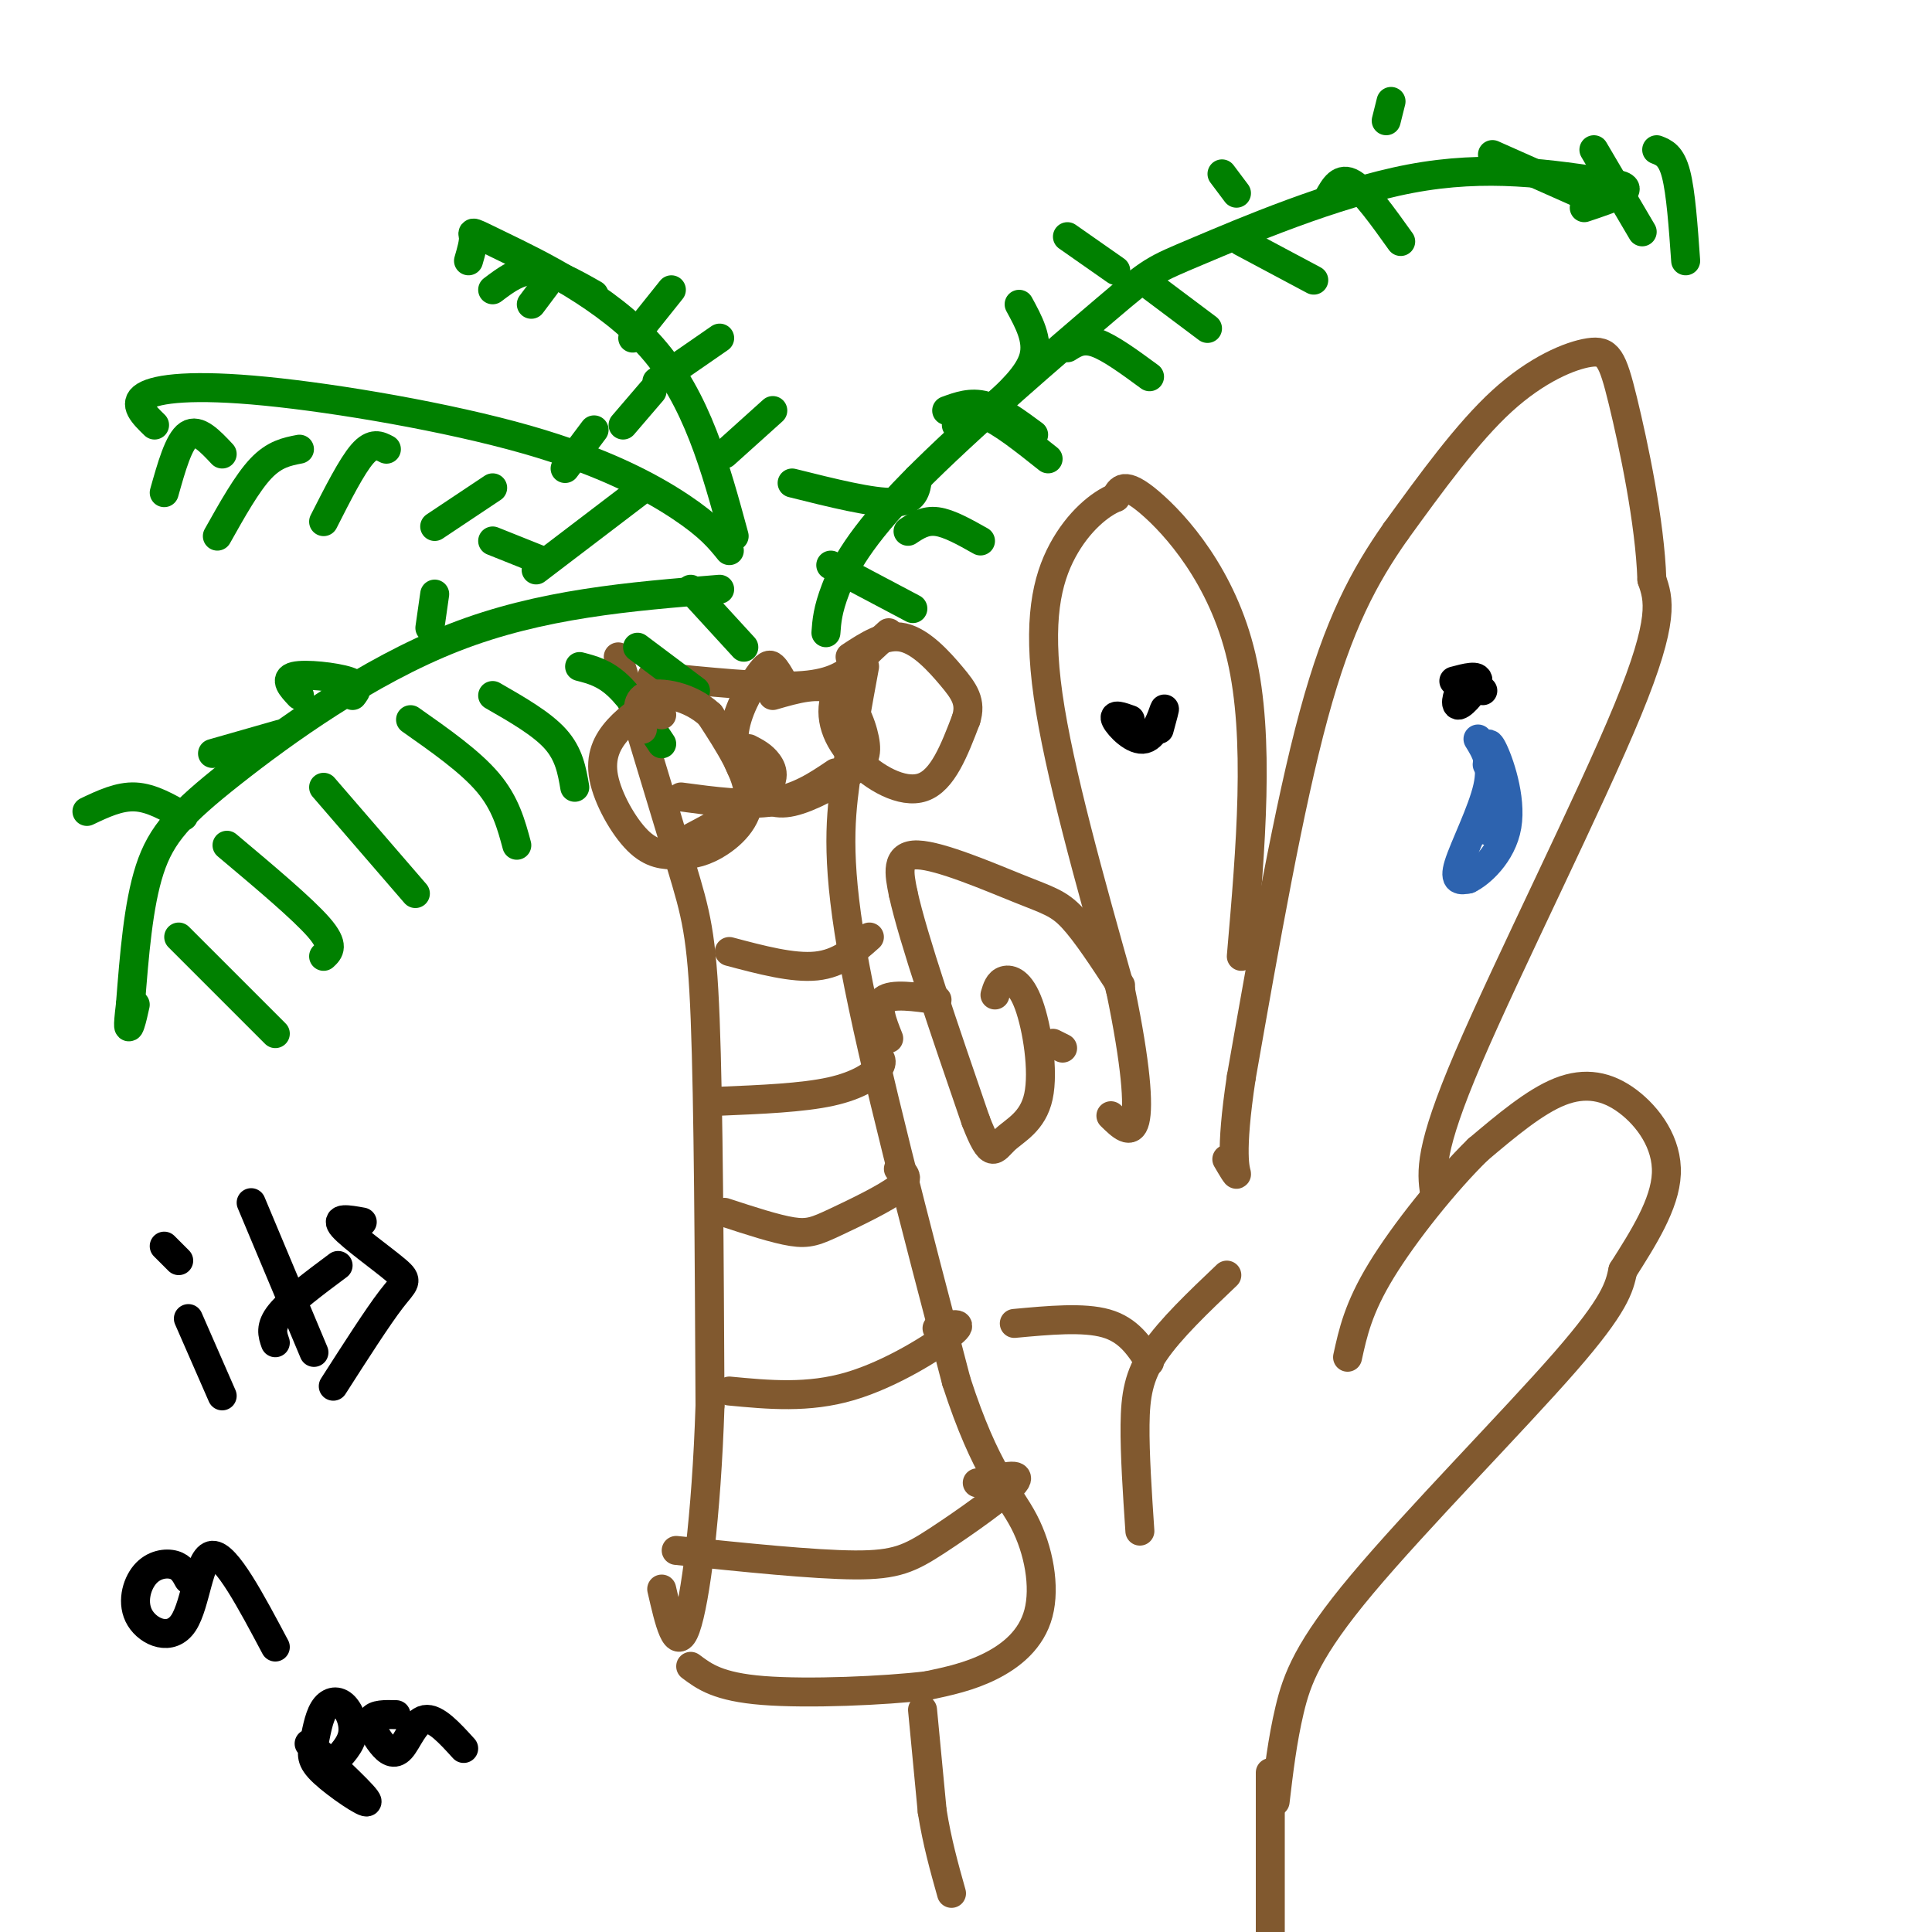 <svg viewBox='0 0 400 400' version='1.1' xmlns='http://www.w3.org/2000/svg' xmlns:xlink='http://www.w3.org/1999/xlink'><g fill='none' stroke='#81592f' stroke-width='6' stroke-linecap='round' stroke-linejoin='round'><path d='M128,136c4.956,16.378 9.911,32.756 13,43c3.089,10.244 4.311,14.356 5,32c0.689,17.644 0.844,48.822 1,80'/><path d='M147,291c-0.733,23.022 -3.067,40.578 -5,46c-1.933,5.422 -3.467,-1.289 -5,-8'/><path d='M179,138c-1.444,7.822 -2.889,15.644 -4,24c-1.111,8.356 -1.889,17.244 2,38c3.889,20.756 12.444,53.378 21,86'/><path d='M198,286c6.120,18.884 10.919,23.093 14,29c3.081,5.907 4.445,13.514 3,19c-1.445,5.486 -5.699,8.853 -10,11c-4.301,2.147 -8.651,3.073 -13,4'/><path d='M192,349c-8.911,1.067 -24.689,1.733 -34,1c-9.311,-0.733 -12.156,-2.867 -15,-5'/><path d='M140,321c14.232,1.476 28.464,2.952 37,3c8.536,0.048 11.375,-1.333 17,-5c5.625,-3.667 14.036,-9.619 16,-12c1.964,-2.381 -2.518,-1.190 -7,0'/><path d='M203,307c-1.167,0.000 -0.583,0.000 0,0'/><path d='M151,288c8.156,0.778 16.311,1.556 25,-1c8.689,-2.556 17.911,-8.444 21,-11c3.089,-2.556 0.044,-1.778 -3,-1'/><path d='M150,251c5.286,1.732 10.571,3.464 14,4c3.429,0.536 5.000,-0.125 9,-2c4.000,-1.875 10.429,-4.964 13,-7c2.571,-2.036 1.286,-3.018 0,-4'/><path d='M149,228c8.578,-0.356 17.156,-0.711 23,-2c5.844,-1.289 8.956,-3.511 10,-5c1.044,-1.489 0.022,-2.244 -1,-3'/><path d='M151,197c6.583,1.750 13.167,3.500 18,3c4.833,-0.500 7.917,-3.250 11,-6'/><path d='M141,165c6.833,0.917 13.667,1.833 19,1c5.333,-0.833 9.167,-3.417 13,-6'/><path d='M135,140c11.500,1.167 23.000,2.333 30,2c7.000,-0.333 9.500,-2.167 12,-4'/></g>
<g fill='none' stroke='#008000' stroke-width='6' stroke-linecap='round' stroke-linejoin='round'><path d='M171,131c0.169,-2.340 0.338,-4.679 2,-9c1.662,-4.321 4.818,-10.622 16,-22c11.182,-11.378 30.389,-27.833 40,-36c9.611,-8.167 9.626,-8.045 19,-12c9.374,-3.955 28.107,-11.987 44,-15c15.893,-3.013 28.947,-1.006 42,1'/><path d='M334,38c6.000,1.000 0.000,3.000 -6,5'/><path d='M149,122c-18.524,1.488 -37.048,2.976 -55,10c-17.952,7.024 -35.333,19.583 -46,28c-10.667,8.417 -14.619,12.690 -17,20c-2.381,7.310 -3.190,17.655 -4,28'/><path d='M27,208c-0.667,5.422 -0.333,4.978 0,4c0.333,-0.978 0.667,-2.489 1,-4'/><path d='M151,114c-2.037,-2.520 -4.073,-5.040 -10,-9c-5.927,-3.960 -15.743,-9.360 -32,-14c-16.257,-4.640 -38.954,-8.518 -54,-10c-15.046,-1.482 -22.442,-0.566 -25,1c-2.558,1.566 -0.279,3.783 2,6'/><path d='M152,111c-3.851,-14.196 -7.702,-28.393 -17,-39c-9.298,-10.607 -24.042,-17.625 -31,-21c-6.958,-3.375 -6.131,-3.107 -6,-2c0.131,1.107 -0.435,3.054 -1,5'/><path d='M143,122c0.000,0.000 11.000,12.000 11,12'/><path d='M132,134c0.000,0.000 12.000,9.000 12,9'/><path d='M120,138c2.583,0.667 5.167,1.333 8,4c2.833,2.667 5.917,7.333 9,12'/><path d='M102,144c5.083,2.917 10.167,5.833 13,9c2.833,3.167 3.417,6.583 4,10'/><path d='M85,149c6.167,4.333 12.333,8.667 16,13c3.667,4.333 4.833,8.667 6,13'/><path d='M67,163c0.000,0.000 19.000,22.000 19,22'/><path d='M47,175c7.833,6.583 15.667,13.167 19,17c3.333,3.833 2.167,4.917 1,6'/><path d='M37,194c0.000,0.000 20.000,20.000 20,20'/><path d='M38,169c-3.333,-1.917 -6.667,-3.833 -10,-4c-3.333,-0.167 -6.667,1.417 -10,3'/><path d='M58,152c0.000,0.000 -14.000,4.000 -14,4'/><path d='M73,144c0.822,-1.067 1.644,-2.133 -1,-3c-2.644,-0.867 -8.756,-1.533 -11,-1c-2.244,0.533 -0.622,2.267 1,4'/><path d='M89,130c0.000,0.000 1.000,-7.000 1,-7'/><path d='M112,116c0.000,0.000 -10.000,-4.000 -10,-4'/><path d='M132,102c0.000,0.000 -21.000,16.000 -21,16'/><path d='M102,101c0.000,0.000 -12.000,8.000 -12,8'/><path d='M80,93c-1.417,-0.750 -2.833,-1.500 -5,1c-2.167,2.500 -5.083,8.250 -8,14'/><path d='M62,93c-2.583,0.500 -5.167,1.000 -8,4c-2.833,3.000 -5.917,8.500 -9,14'/><path d='M46,94c-2.500,-2.667 -5.000,-5.333 -7,-4c-2.000,1.333 -3.500,6.667 -5,12'/><path d='M117,97c0.000,0.000 6.000,-8.000 6,-8'/><path d='M150,94c0.000,0.000 10.000,-9.000 10,-9'/><path d='M136,79c0.000,0.000 13.000,-9.000 13,-9'/><path d='M131,70c0.000,0.000 8.000,-10.000 8,-10'/><path d='M123,61c-4.250,-2.417 -8.500,-4.833 -12,-5c-3.500,-0.167 -6.250,1.917 -9,4'/><path d='M113,59c0.000,0.000 -3.000,4.000 -3,4'/><path d='M135,81c0.000,0.000 -6.000,7.000 -6,7'/><path d='M172,117c0.000,0.000 17.000,9.000 17,9'/><path d='M188,110c1.750,-1.167 3.500,-2.333 6,-2c2.500,0.333 5.750,2.167 9,4'/><path d='M198,88c1.417,-1.583 2.833,-3.167 6,-2c3.167,1.167 8.083,5.083 13,9'/><path d='M221,72c1.583,-1.000 3.167,-2.000 6,-1c2.833,1.000 6.917,4.000 11,7'/><path d='M238,59c0.000,0.000 12.000,9.000 12,9'/><path d='M257,50c0.000,0.000 15.000,8.000 15,8'/><path d='M275,41c1.250,-2.250 2.500,-4.500 5,-3c2.500,1.500 6.250,6.750 10,12'/><path d='M190,99c-0.333,2.417 -0.667,4.833 -5,5c-4.333,0.167 -12.667,-1.917 -21,-4'/><path d='M205,85c4.000,-3.667 8.000,-7.333 9,-11c1.000,-3.667 -1.000,-7.333 -3,-11'/><path d='M231,56c0.000,0.000 -10.000,-7.000 -10,-7'/><path d='M256,40c0.000,0.000 -3.000,-4.000 -3,-4'/><path d='M287,25c0.000,0.000 1.000,-4.000 1,-4'/><path d='M309,32c0.000,0.000 18.000,8.000 18,8'/><path d='M330,31c0.000,0.000 10.000,17.000 10,17'/><path d='M343,31c1.500,0.583 3.000,1.167 4,5c1.000,3.833 1.500,10.917 2,18'/><path d='M214,90c-3.500,-2.583 -7.000,-5.167 -10,-6c-3.000,-0.833 -5.500,0.083 -8,1'/></g>
<g fill='none' stroke='#81592f' stroke-width='6' stroke-linecap='round' stroke-linejoin='round'><path d='M184,131c-4.738,4.286 -9.476,8.571 -11,13c-1.524,4.429 0.167,9.000 4,13c3.833,4.000 9.810,7.429 14,6c4.190,-1.429 6.595,-7.714 9,-14'/><path d='M200,149c1.179,-3.679 -0.375,-5.875 -3,-9c-2.625,-3.125 -6.321,-7.179 -10,-8c-3.679,-0.821 -7.339,1.589 -11,4'/><path d='M137,148c-0.186,-1.207 -0.373,-2.414 -2,-2c-1.627,0.414 -4.695,2.450 -7,5c-2.305,2.550 -3.847,5.615 -3,10c0.847,4.385 4.083,10.089 7,13c2.917,2.911 5.514,3.028 8,3c2.486,-0.028 4.862,-0.200 8,-2c3.138,-1.800 7.040,-5.229 7,-10c-0.040,-4.771 -4.020,-10.886 -8,-17'/><path d='M147,148c-4.089,-3.844 -10.311,-4.956 -13,-4c-2.689,0.956 -1.844,3.978 -1,7'/><path d='M162,141c-0.679,-1.210 -1.358,-2.421 -2,-3c-0.642,-0.579 -1.249,-0.527 -3,2c-1.751,2.527 -4.648,7.530 -5,12c-0.352,4.470 1.841,8.407 4,11c2.159,2.593 4.286,3.841 8,3c3.714,-0.841 9.016,-3.772 12,-6c2.984,-2.228 3.649,-3.754 3,-7c-0.649,-3.246 -2.614,-8.213 -6,-10c-3.386,-1.787 -8.193,-0.393 -13,1'/><path d='M145,173c-2.881,1.250 -5.762,2.500 -3,1c2.762,-1.500 11.167,-5.750 15,-9c3.833,-3.250 3.095,-5.500 2,-7c-1.095,-1.500 -2.548,-2.250 -4,-3'/><path d='M264,373c0.750,-6.345 1.500,-12.690 3,-19c1.500,-6.310 3.750,-12.583 15,-26c11.250,-13.417 31.500,-33.976 42,-46c10.500,-12.024 11.250,-15.512 12,-19'/><path d='M336,263c4.211,-6.630 8.737,-13.705 9,-20c0.263,-6.295 -3.737,-11.810 -8,-15c-4.263,-3.190 -8.789,-4.054 -14,-2c-5.211,2.054 -11.105,7.027 -17,12'/><path d='M306,238c-6.778,6.622 -15.222,17.178 -20,25c-4.778,7.822 -5.889,12.911 -7,18'/><path d='M297,247c-0.600,-4.422 -1.200,-8.844 7,-28c8.200,-19.156 25.200,-53.044 33,-72c7.800,-18.956 6.400,-22.978 5,-27'/><path d='M342,120c-0.378,-11.877 -3.823,-28.070 -6,-37c-2.177,-8.930 -3.086,-10.596 -7,-10c-3.914,0.596 -10.833,3.456 -18,10c-7.167,6.544 -14.584,16.772 -22,27'/><path d='M289,110c-6.533,9.311 -11.867,19.089 -17,38c-5.133,18.911 -10.067,46.956 -15,75'/><path d='M257,223c-2.467,16.244 -1.133,19.356 -1,20c0.133,0.644 -0.933,-1.178 -2,-3'/><path d='M257,198c1.956,-22.644 3.911,-45.289 0,-62c-3.911,-16.711 -13.689,-27.489 -19,-32c-5.311,-4.511 -6.156,-2.756 -7,-1'/><path d='M231,103c-3.214,1.274 -7.750,4.958 -11,11c-3.250,6.042 -5.214,14.440 -3,30c2.214,15.560 8.607,38.280 15,61'/><path d='M232,205c3.222,15.533 3.778,23.867 3,27c-0.778,3.133 -2.889,1.067 -5,-1'/><path d='M232,204c-3.589,-5.494 -7.179,-10.988 -10,-14c-2.821,-3.012 -4.875,-3.542 -11,-6c-6.125,-2.458 -16.321,-6.845 -21,-7c-4.679,-0.155 -3.839,3.923 -3,8'/><path d='M187,185c2.000,9.167 8.500,28.083 15,47'/><path d='M202,232c3.242,8.438 3.847,6.035 6,4c2.153,-2.035 5.856,-3.700 7,-9c1.144,-5.300 -0.269,-14.235 -2,-19c-1.731,-4.765 -3.780,-5.362 -5,-5c-1.220,0.362 -1.610,1.681 -2,3'/><path d='M218,216c0.000,0.000 2.000,1.000 2,1'/><path d='M194,207c-4.667,-0.667 -9.333,-1.333 -11,0c-1.667,1.333 -0.333,4.667 1,8'/><path d='M254,264c-5.867,5.578 -11.733,11.156 -15,16c-3.267,4.844 -3.933,8.956 -4,15c-0.067,6.044 0.467,14.022 1,22'/><path d='M238,282c-2.167,-3.333 -4.333,-6.667 -9,-8c-4.667,-1.333 -11.833,-0.667 -19,0'/></g>
<g fill='none' stroke='#000000' stroke-width='6' stroke-linecap='round' stroke-linejoin='round'><path d='M307,143c-1.429,-1.024 -2.857,-2.048 -4,-1c-1.143,1.048 -2.000,4.167 -1,4c1.000,-0.167 3.857,-3.619 4,-5c0.143,-1.381 -2.429,-0.690 -5,0'/><path d='M234,149c-1.821,-0.655 -3.643,-1.310 -3,0c0.643,1.310 3.750,4.583 6,4c2.250,-0.583 3.643,-5.024 4,-6c0.357,-0.976 -0.321,1.512 -1,4'/></g>
<g fill='none' stroke='#2d63af' stroke-width='6' stroke-linecap='round' stroke-linejoin='round'><path d='M306,153c1.556,2.511 3.111,5.022 2,10c-1.111,4.978 -4.889,12.422 -6,16c-1.111,3.578 0.444,3.289 2,3'/><path d='M304,182c2.286,-1.036 7.000,-5.125 8,-11c1.000,-5.875 -1.714,-13.536 -3,-16c-1.286,-2.464 -1.143,0.268 -1,3'/><path d='M308,158c-0.167,0.500 -0.083,0.250 0,0'/><path d='M308,169c0.000,0.000 0.000,3.000 0,3'/></g>
<g fill='none' stroke='#81592f' stroke-width='6' stroke-linecap='round' stroke-linejoin='round'><path d='M191,354c0.000,0.000 2.000,21.000 2,21'/><path d='M193,375c1.000,6.333 2.500,11.667 4,17'/><path d='M263,367c0.000,0.000 0.000,34.000 0,34'/></g>
<g fill='none' stroke='#000000' stroke-width='6' stroke-linecap='round' stroke-linejoin='round'><path d='M39,273c0.000,0.000 7.000,16.000 7,16'/><path d='M37,261c0.000,0.000 -3.000,-3.000 -3,-3'/><path d='M52,249c0.000,0.000 13.000,31.000 13,31'/><path d='M57,278c-0.583,-1.667 -1.167,-3.333 1,-6c2.167,-2.667 7.083,-6.333 12,-10'/><path d='M75,253c-2.893,-0.524 -5.786,-1.048 -4,1c1.786,2.048 8.250,6.667 11,9c2.750,2.333 1.786,2.381 -1,6c-2.786,3.619 -7.393,10.810 -12,18'/><path d='M39,327c-0.685,-1.268 -1.369,-2.535 -3,-3c-1.631,-0.465 -4.208,-0.127 -6,2c-1.792,2.127 -2.800,6.044 -1,9c1.800,2.956 6.408,4.950 9,1c2.592,-3.950 3.169,-13.843 6,-14c2.831,-0.157 7.915,9.421 13,19'/><path d='M64,361c6.021,5.621 12.042,11.242 12,12c-0.042,0.758 -6.148,-3.348 -9,-6c-2.852,-2.652 -2.449,-3.849 -2,-6c0.449,-2.151 0.945,-5.257 2,-7c1.055,-1.743 2.669,-2.123 4,-1c1.331,1.123 2.380,3.749 2,6c-0.380,2.251 -2.190,4.125 -4,6'/><path d='M82,355c-2.246,-0.056 -4.491,-0.112 -5,1c-0.509,1.112 0.719,3.391 2,5c1.281,1.609 2.614,2.549 4,1c1.386,-1.549 2.825,-5.585 5,-6c2.175,-0.415 5.088,2.793 8,6'/></g>
</svg>
